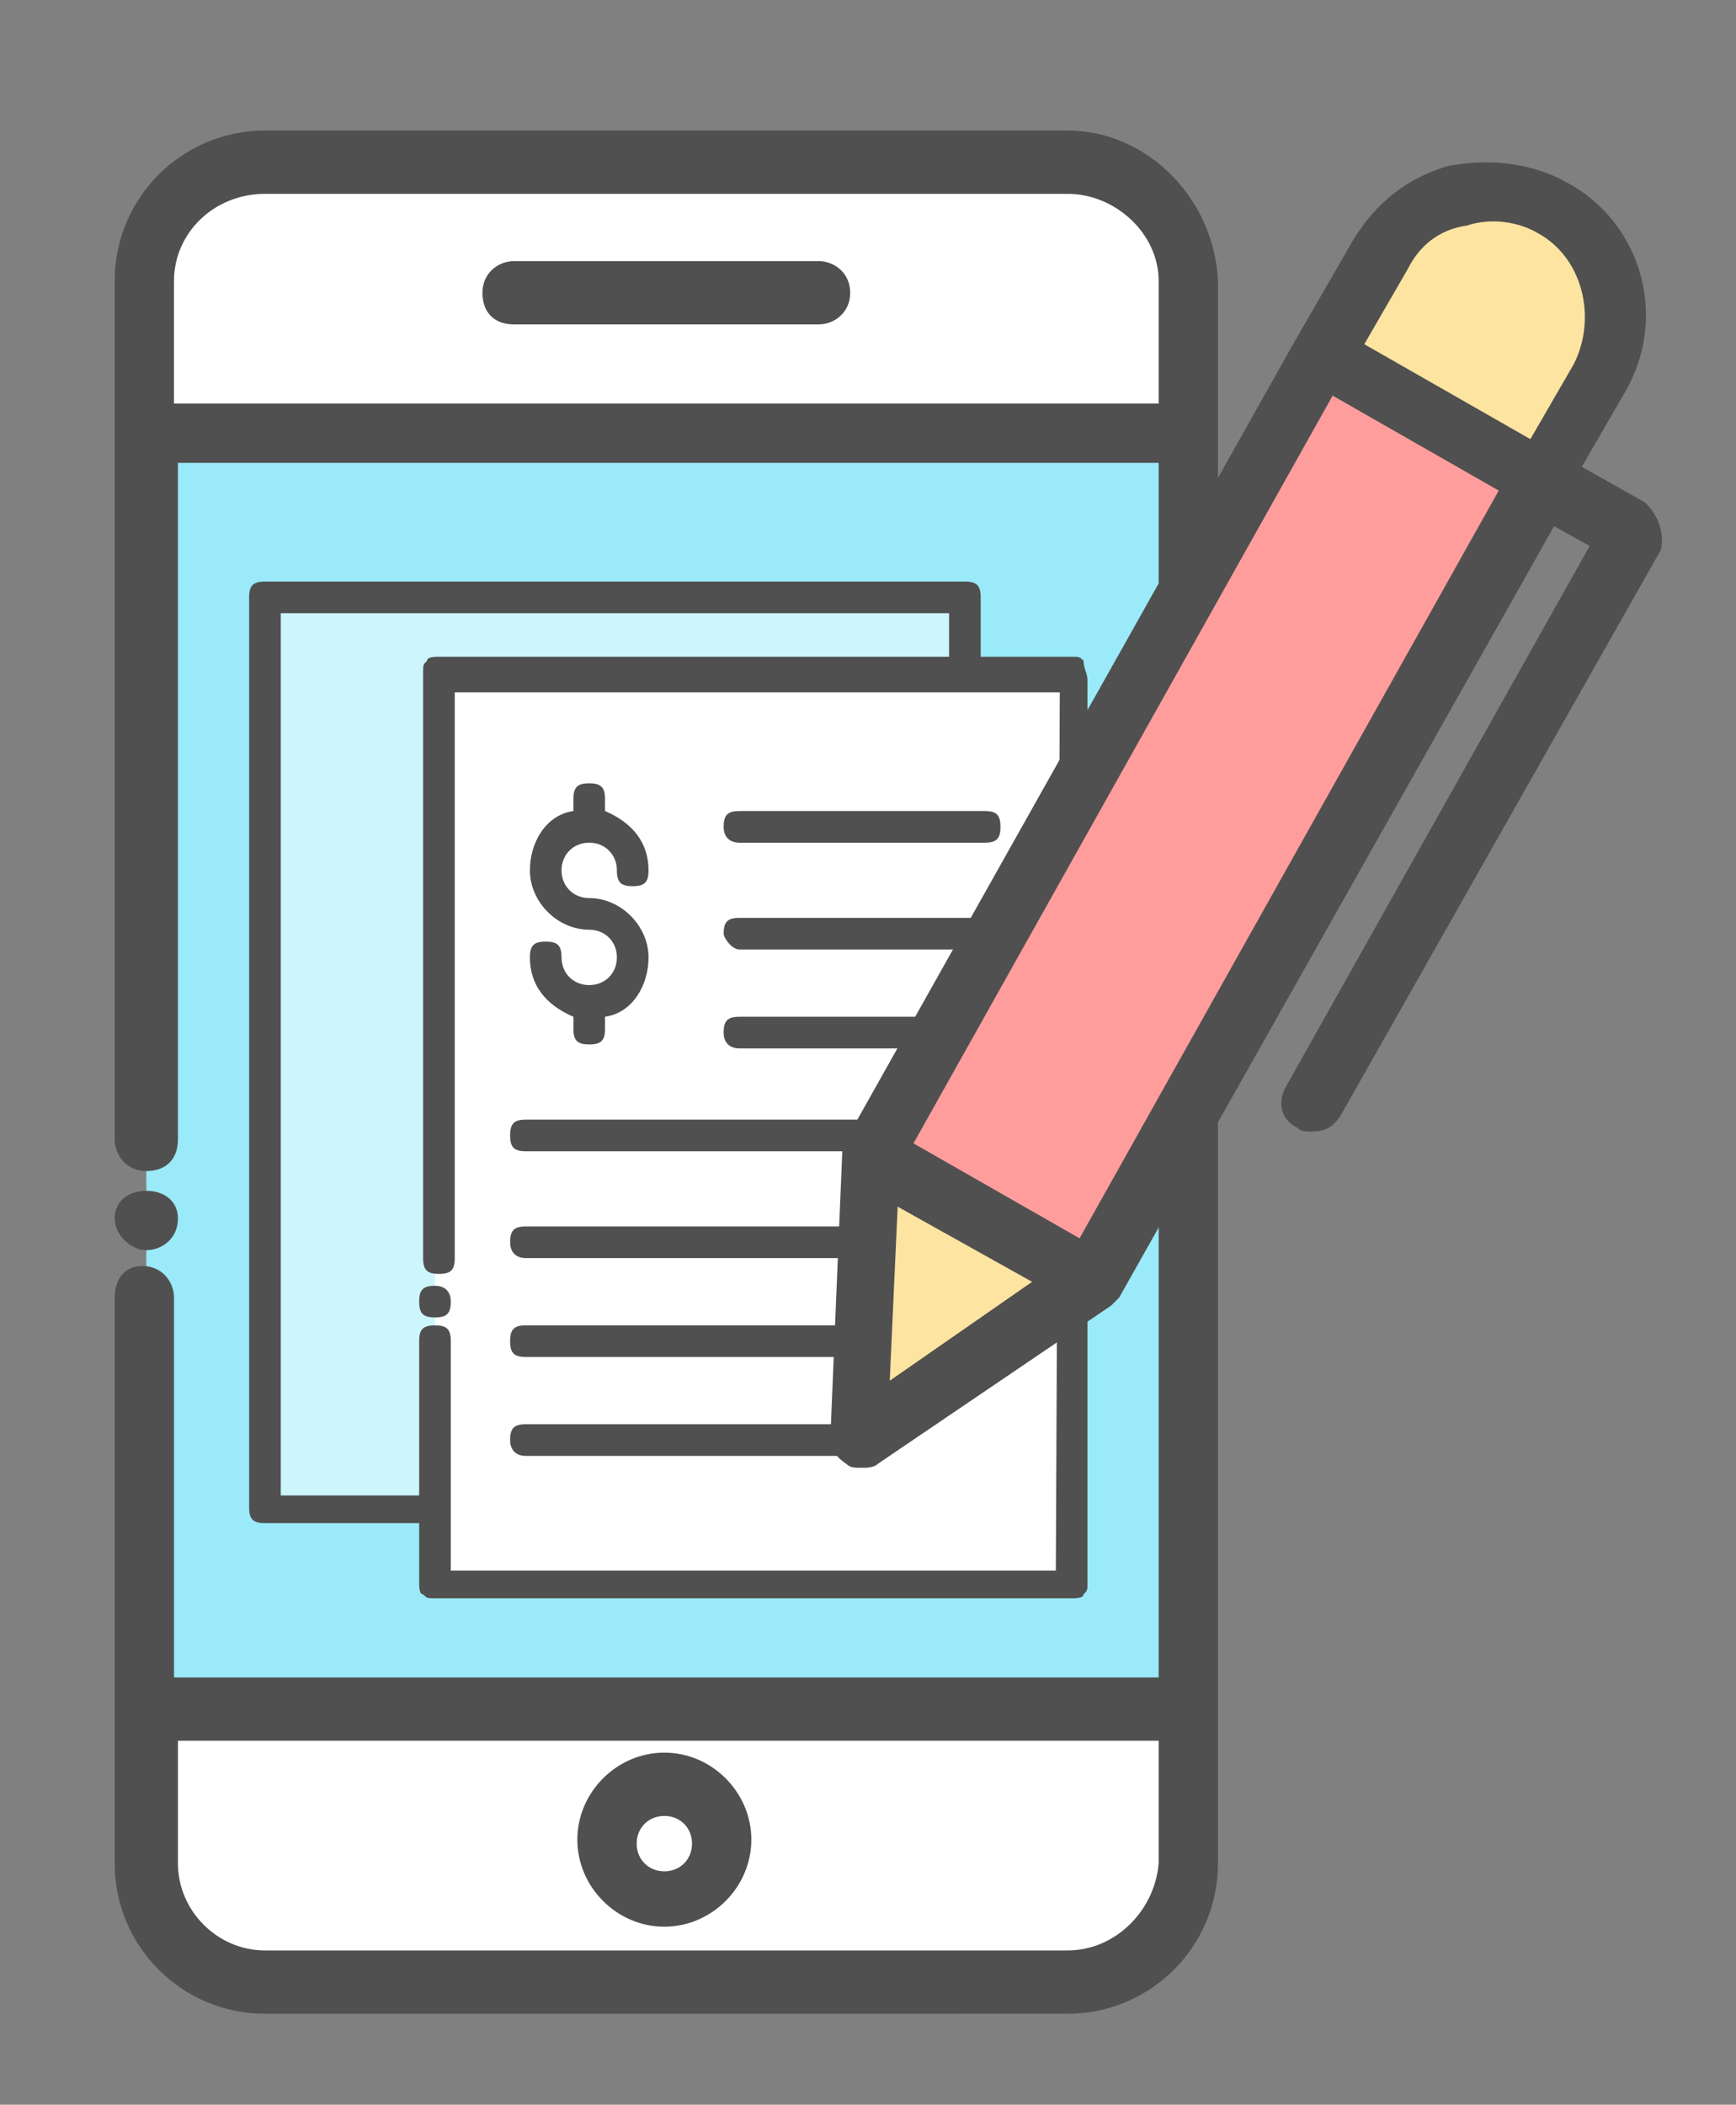 <?xml version="1.0" encoding="utf-8"?>
<!-- Generator: Adobe Illustrator 26.2.1, SVG Export Plug-In . SVG Version: 6.00 Build 0)  -->
<svg version="1.1" id="Layer_1" xmlns="http://www.w3.org/2000/svg" xmlns:xlink="http://www.w3.org/1999/xlink" x="0px" y="0px"
	 viewBox="0 0 43.9 53.2" style="enable-background:new 0 0 43.9 53.2;" xml:space="preserve">
<rect x="0" y="0" width="43.9" height="53.2" fill="#808080" stroke="none"/>
<style type="text/css">
	.st0{display:none;fill:#F2C6DD;}
	.st1{fill:#FFFFFF;}
	.st2{fill:#9BEAF9;}
	.st3{fill:#FF9D9C;}
	.st4{fill:#505050;}
	.st5{fill:#CDF6FC;}
	.st6{fill:#FDE4A1;}
</style>
<path class="st0" d="M3.2,26.5C1.8,29,1,31.8,1,34.8C1,34.9,1,35,1,35c0,11.6,9.4,21,21,21c0.6,0,1.2,0,1.8-0.1V26.5
	C23.7,26.5,3.2,26.5,3.2,26.5z"/>
<path class="st1" d="M3.7,47.1c0,1.7,1.3,3,3,3H27c1.7,0,3-1.3,3-3v-3.9H3.7V47.1z"/>
<path class="st1" d="M30,7.1c0-1.7-1.3-3-3-3H6.7c-1.7,0-3,1.3-3,3V11H30V7.1z"/>
<rect x="3.7" y="11" class="st2" width="26.3" height="32.2"/>
<path class="st3" d="M17.6,18.5v8.2h7.8v-0.4C25.4,22,21.9,18.5,17.6,18.5z"/>
<g>
	<path class="st4" d="M3.7,31.6c0.4,0,0.8-0.3,0.8-0.8c0-0.4-0.3-0.7-0.8-0.7s-0.8,0.3-0.8,0.7S3.3,31.6,3.7,31.6z"/>
	<path class="st4" d="M27,3.3H6.7C4.6,3.3,2.9,5,2.9,7.1v21.7c0,0.4,0.3,0.8,0.8,0.8s0.8-0.3,0.8-0.8V11.7h24.8v30.7H4.4v-9.6
		c0-0.4-0.3-0.8-0.8-0.8s-0.7,0.4-0.7,0.8v14.3c0,2.1,1.7,3.8,3.8,3.8H27c2.1,0,3.8-1.7,3.8-3.8v-40C30.7,5,29,3.3,27,3.3z
		 M4.4,10.2V7.1c0-1.2,1-2.2,2.3-2.2H27c1.2,0,2.3,1,2.3,2.2v3.1H4.4z M27,49.3H6.7c-1.2,0-2.2-1-2.2-2.2V44h24.8v3.1
		C29.2,48.3,28.2,49.3,27,49.3z"/>
	<path class="st4" d="M20.7,6.6H13c-0.4,0-0.8,0.3-0.8,0.8s0.3,0.8,0.8,0.8h7.7c0.4,0,0.8-0.3,0.8-0.8S21.1,6.6,20.7,6.6z"/>
	<path class="st4" d="M16.8,44.3c-1.2,0-2.2,1-2.2,2.2s1,2.2,2.2,2.2s2.2-1,2.2-2.2S18,44.3,16.8,44.3z M16.8,47.3
		c-0.4,0-0.7-0.3-0.7-0.7s0.3-0.7,0.7-0.7s0.7,0.3,0.7,0.7S17.2,47.3,16.8,47.3z"/>
</g>
<g>
	<polyline class="st5" points="11,38.2 6.7,38.2 6.7,15.3 24.3,15.3 24.3,17.1 	"/>
	<rect x="11" y="17.1" class="st1" width="16.1" height="23"/>
	<g>
		<path class="st4" d="M11,32.5c-0.3,0-0.4,0.1-0.4,0.4s0.1,0.4,0.4,0.4s0.4-0.1,0.4-0.4C11.4,32.7,11.3,32.5,11,32.5z"/>
		<path class="st4" d="M27.4,16.7c-0.1-0.1-0.1-0.1-0.3-0.1h-2.3v-1.5c0-0.3-0.1-0.4-0.4-0.4H6.7c-0.3,0-0.4,0.1-0.4,0.4v23
			c0,0.3,0.1,0.4,0.4,0.4h3.9V40c0,0.1,0,0.3,0.1,0.3c0.1,0.1,0.1,0.1,0.3,0.1h16.1c0.1,0,0.3,0,0.3-0.1c0.1-0.1,0.1-0.1,0.1-0.3
			V21.6l0,0v-4.4C27.5,17,27.4,16.9,27.4,16.7z M26.7,39.7H11.4v-1.5l0,0l0,0v-4.3c0-0.3-0.1-0.4-0.4-0.4c-0.3,0-0.4,0.1-0.4,0.4
			v3.9H7.1V15.5H24v1.1H11.1c-0.1,0-0.3,0-0.3,0.1c-0.1,0.1-0.1,0.1-0.1,0.3v14.8c0,0.3,0.1,0.4,0.4,0.4s0.4-0.1,0.4-0.4V17.5h15.3
			L26.7,39.7L26.7,39.7z"/>
		<path class="st4" d="M18.7,21.3h6.2c0.3,0,0.4-0.1,0.4-0.4c0-0.3-0.1-0.4-0.4-0.4h-6.2c-0.3,0-0.4,0.1-0.4,0.4
			C18.3,21.2,18.5,21.3,18.7,21.3z"/>
		<path class="st4" d="M18.7,24h6.2c0.3,0,0.4-0.1,0.4-0.4s-0.1-0.4-0.4-0.4h-6.2c-0.3,0-0.4,0.1-0.4,0.4C18.3,23.7,18.5,24,18.7,24
			z"/>
		<path class="st4" d="M18.7,26.5h6.2c0.3,0,0.4-0.1,0.4-0.4c0-0.3-0.1-0.4-0.4-0.4h-6.2c-0.3,0-0.4,0.1-0.4,0.4
			C18.3,26.4,18.5,26.5,18.7,26.5z"/>
		<path class="st4" d="M13.3,29.1h11.6c0.3,0,0.4-0.1,0.4-0.4s-0.1-0.4-0.4-0.4H13.3c-0.3,0-0.4,0.1-0.4,0.4
			C12.9,29,13,29.1,13.3,29.1z"/>
		<path class="st4" d="M13.3,31.8h11.6c0.3,0,0.4-0.1,0.4-0.4c0-0.3-0.1-0.4-0.4-0.4H13.3c-0.3,0-0.4,0.1-0.4,0.4
			C12.9,31.6,13,31.8,13.3,31.8z"/>
		<path class="st4" d="M13.3,34.3h7.9c0.3,0,0.4-0.1,0.4-0.4s-0.1-0.4-0.4-0.4h-7.9c-0.3,0-0.4,0.1-0.4,0.4
			C12.9,34.2,13,34.3,13.3,34.3z"/>
		<path class="st4" d="M13.3,36.8h7.9c0.3,0,0.4-0.1,0.4-0.4c0-0.3-0.1-0.4-0.4-0.4h-7.9c-0.3,0-0.4,0.1-0.4,0.4
			C12.9,36.6,13,36.8,13.3,36.8z"/>
		<path class="st4" d="M14.9,24.9c-0.4,0-0.7-0.3-0.7-0.7c0-0.3-0.1-0.4-0.4-0.4c-0.3,0-0.4,0.1-0.4,0.4c0,0.7,0.4,1.2,1.1,1.5V26
			c0,0.3,0.1,0.4,0.4,0.4c0.3,0,0.4-0.1,0.4-0.4v-0.3c0.7-0.1,1.1-0.8,1.1-1.5c0-0.8-0.7-1.5-1.5-1.5c-0.4,0-0.7-0.3-0.7-0.7
			s0.3-0.7,0.7-0.7c0.4,0,0.7,0.3,0.7,0.7c0,0.3,0.1,0.4,0.4,0.4c0.3,0,0.4-0.1,0.4-0.4c0-0.7-0.4-1.2-1.1-1.5v-0.3
			c0-0.3-0.1-0.4-0.4-0.4c-0.3,0-0.4,0.1-0.4,0.4v0.3c-0.7,0.1-1.1,0.8-1.1,1.5c0,0.8,0.7,1.5,1.5,1.5c0.4,0,0.7,0.3,0.7,0.7
			S15.3,24.9,14.9,24.9z"/>
	</g>
</g>
<polygon class="st6" points="21.9,36.3 27.5,32.5 22.2,29.5 "/>
<polygon class="st3" points="39,12.4 38.2,11.9 33.5,9.2 22.2,29.2 22.2,29.5 27.5,32.5 27.8,32.3 "/>
<path class="st6" d="M39,12.4l1.6-2.8c0.9-1.5,0.3-3.5-1.2-4.3s-3.5-0.3-4.3,1.2l-1.6,2.8l4.7,2.7L39,12.4z"/>
<path class="st4" d="M41.6,12.7L40,11.8l1.1-1.9c1.1-1.9,0.4-4.3-1.5-5.3c-0.9-0.5-2-0.6-3-0.4c-1,0.3-1.8,0.9-2.4,1.9l-1.5,2.6l0,0
	l0,0L21.4,28.8c-0.1,0.1-0.1,0.2-0.1,0.3c0,0,0,0,0,0L21,36.3c0,0.3,0.1,0.5,0.4,0.7c0.1,0.1,0.2,0.1,0.4,0.1c0.1,0,0.3,0,0.4-0.1
	l5.9-4c0.1-0.1,0.2-0.2,0.2-0.2l11-19.5l0.9,0.5l-7.7,13.7c-0.2,0.4-0.1,0.8,0.3,1c0.1,0.1,0.2,0.1,0.4,0.1c0.3,0,0.5-0.1,0.7-0.4
	l8.1-14.3C42.1,13.4,41.9,13,41.6,12.7z M35.6,6.8c0.3-0.6,0.8-1,1.5-1.1c0.6-0.2,1.3-0.1,1.8,0.2C40,6.5,40.4,8,39.8,9.2l-1.1,1.9
	l-4.2-2.4L35.6,6.8z M22.7,30.5l3.4,1.9l-3.6,2.5L22.7,30.5z M27.3,31.3l-4.2-2.4L33.7,10l4.2,2.4L27.3,31.3z"/>
</svg>
